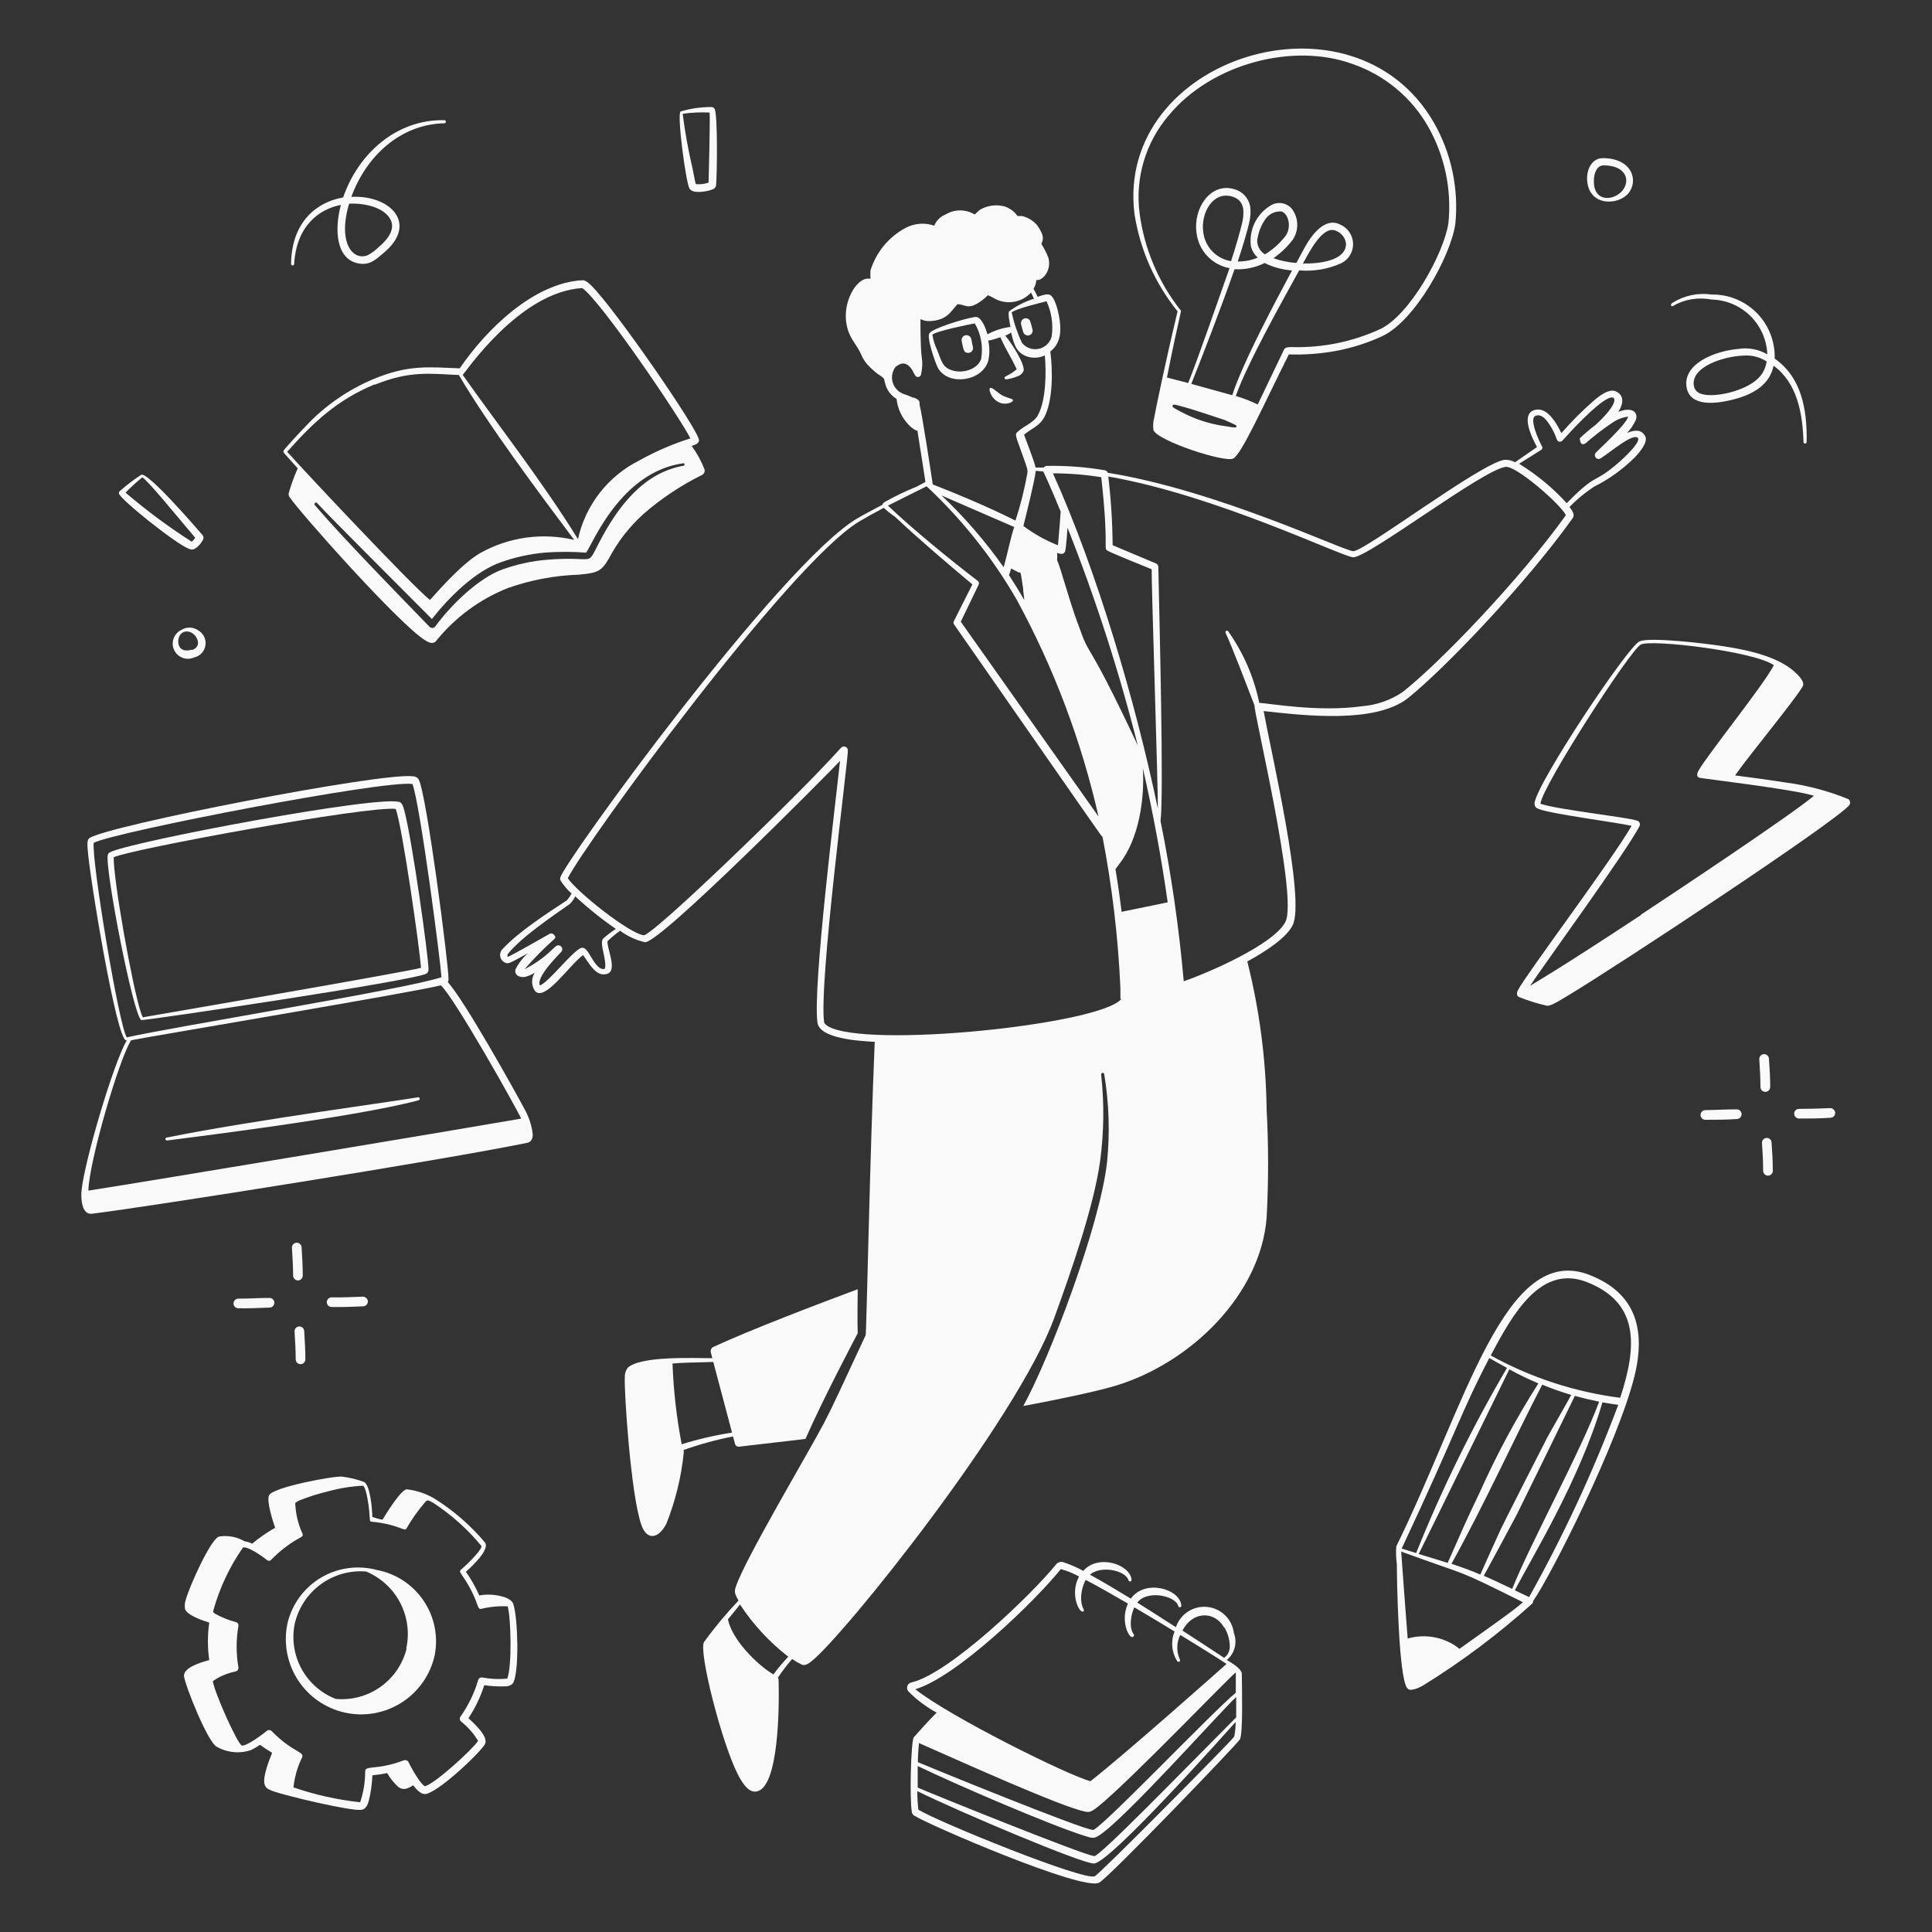 <svg width="306" height="306" viewBox="0 0 306 306" fill="none" xmlns="http://www.w3.org/2000/svg">
<rect x="0" y="0" width="306" height="306" fill="#333333" stroke="none"/>
<path d="M108.277 229.654C110.828 228.75 113.441 228.034 116.096 227.511L116.417 228.69C116.453 228.828 116.537 228.95 116.656 229.031C116.774 229.113 116.917 229.149 117.059 229.133L127.571 227.909C130.462 221.315 135.771 211.324 135.848 211.171C135.771 208.677 135.848 206.581 135.848 204.194C129.835 206.428 118.712 210.666 112.898 213.374C112.766 213.459 112.665 213.583 112.607 213.728C112.55 213.874 112.539 214.033 112.577 214.185C112.577 214.185 112.684 214.568 112.821 215.119C109.976 215.119 101.453 214.705 99.403 216.649C99.085 217.093 98.928 217.633 98.96 218.179C98.837 220.29 99.893 236.692 101.576 241.511C102.448 244.035 104.284 243.76 105.539 241.343C106.991 237.702 107.923 233.875 108.308 229.975C108.308 229.776 108.262 229.791 108.277 229.654ZM106.518 215.96C108.384 215.807 108.966 215.838 112.974 215.715C113.693 218.439 115.178 224.038 115.943 226.899C113.243 227.318 110.579 227.936 107.971 228.751C107.159 224.531 106.673 220.255 106.518 215.96Z" fill="#F9F9F9"/>
<path d="M249.1 82.054C249.482 81.518 248.993 80.83 248.579 80.294C249.75 79.091 251.048 78.018 252.45 77.097C254.818 75.917 256.982 74.367 258.861 72.507C259.641 71.696 261.11 70.028 260.559 69.049C260.009 68.07 259.029 68.008 257.698 68.575C258.275 67.969 258.746 67.271 259.091 66.509C259.519 65.316 258.509 64.352 256.321 65.239C257.117 63.969 257.3 62.638 255.954 61.995C254.868 61.475 253.277 62.715 252.359 63.526C250.556 65.1 248.864 66.798 247.294 68.605C246.33 66.585 244.8 64.26 242.888 64.994C240.975 65.729 242.46 69.018 243.439 70.808L239.966 73.21C239.441 72.927 238.848 72.795 238.252 72.828C234.305 73.501 216.174 87.302 214.338 87.302C212.93 87.302 192.826 77.663 175.445 74.878C175.412 74.774 175.35 74.681 175.266 74.611C175.182 74.54 175.08 74.495 174.971 74.48C171.94 73.963 168.866 73.733 165.791 73.792C165.698 73.798 165.607 73.825 165.525 73.87C165.443 73.914 165.372 73.977 165.317 74.052H164.032C163.726 72.813 162.594 69.951 162.196 68.85C163.236 67.947 164.674 67.488 165.424 66.035C166.801 63.342 166.74 58.66 166.357 55.661C168.086 54.346 168.132 52.234 167.734 50.077C167.581 49.205 167.107 47.231 166.373 46.741C165.959 46.466 165.087 46.741 164.338 47.017C163.588 45.273 163.588 46.068 163.894 45.364C164.036 45.04 164.119 44.693 164.139 44.339C164.95 44.584 166.633 42.962 166.051 40.82C165.747 40.053 165.373 39.316 164.934 38.617C165.149 38.097 165.608 37.47 164.169 35.557C163.55 34.889 162.746 34.42 161.859 34.211H161.155C160.648 33.474 159.902 32.933 159.044 32.681C157.748 32.35 156.374 32.543 155.219 33.216C154.913 33.446 154.668 33.752 154.362 33.966C153.67 33.546 152.876 33.324 152.067 33.324C151.258 33.324 150.464 33.546 149.772 33.966C149.367 34.125 148.998 34.364 148.688 34.669C148.378 34.974 148.133 35.339 147.967 35.741C147.217 35.482 146.422 35.382 145.631 35.448C144.841 35.514 144.073 35.744 143.377 36.123C140.734 37.556 138.757 39.967 137.869 42.84C137.844 43.273 137.844 43.707 137.869 44.14H137.7C135.405 43.804 132.483 49.251 134.824 53.489C135.099 53.994 135.451 54.468 135.788 55.019C136.767 56.549 136.385 57.008 138.573 58.874C139.215 59.425 139.322 59.379 139.72 59.716C140.118 60.052 139.965 59.884 140.194 60.741C140.319 61.246 140.543 61.721 140.853 62.138C141.163 62.556 141.553 62.908 142 63.174C142.162 64.67 142.8 66.075 143.82 67.182C144.143 67.544 144.52 67.853 144.937 68.1C145.05 68.164 145.176 68.2 145.305 68.207C145.764 71.053 146.33 74.756 146.574 76.332L145.213 77.066C143.431 77.783 141.698 78.616 140.026 79.56C139.895 79.651 139.802 79.787 139.766 79.942C138.144 80.799 136.614 81.61 135.742 82.13C123.594 89.337 89.092 136.843 88.74 139.016C88.702 139.14 88.702 139.274 88.74 139.398C89.235 140.187 89.838 140.903 90.531 141.525C90.317 141.914 90.06 142.279 89.766 142.611C86.706 144.615 82.115 147.599 79.652 150.261C79.479 150.415 79.35 150.612 79.276 150.831C79.203 151.05 79.187 151.285 79.232 151.512C79.277 151.739 79.38 151.951 79.532 152.126C79.683 152.301 79.878 152.433 80.096 152.51C80.555 152.663 80.631 152.617 83.615 150.98C82.795 151.699 82.124 152.573 81.641 153.551C81.442 154.392 82.207 154.882 83.171 154.729C83.713 154.587 84.23 154.359 84.701 154.056C84.425 154.482 84.278 154.978 84.278 155.486C84.278 155.994 84.425 156.491 84.701 156.917C86.231 158.844 90.24 152.77 92.351 151.271C93.208 152.357 94.371 154.897 96.222 154.224C97.829 153.627 96.069 150.093 96.222 149.068C96.845 148.47 97.509 147.918 98.211 147.415C99.391 148.291 100.741 148.911 102.174 149.236C104.698 149.236 131.045 122.645 133.049 120.518C132.33 127.281 128.704 156.305 129.469 161.95C129.821 164.505 135.956 164.873 138.542 165.01C137.762 183.37 137.241 211.186 137.104 211.476C133.049 220.213 131.948 222.6 130.586 225.246C128.107 229.989 117.673 247.493 116.495 251.471C116.326 252.098 116.311 252.343 116.969 253.506C114.997 255.578 113.167 257.781 111.492 260.1C110.65 261.63 114.261 275.889 116.816 280.938C117.397 282.071 118.346 283.815 119.616 283.769C123.441 283.631 123.425 269.892 123.318 266.052C123.318 265.933 123.274 265.819 123.196 265.73C123.889 264.695 124.646 263.704 125.46 262.762C125.947 263.097 126.458 263.394 126.99 263.65C127.511 263.879 128.092 263.481 128.52 263.129C133.615 259.121 161.094 224.879 166.985 208.722C169.662 201.348 173.227 191.158 174.237 183.936C174.854 179.371 174.911 174.746 174.405 170.166C174.405 170.102 174.431 170.039 174.477 169.993C174.523 169.947 174.585 169.922 174.65 169.922C174.715 169.922 174.777 169.947 174.823 169.993C174.869 170.039 174.895 170.102 174.895 170.166C175.661 174.772 175.81 179.46 175.338 184.105C174.206 194.126 166.296 215.011 162.073 222.691C165.715 222.018 173.12 220.549 176.7 219.478C188.634 215.852 199.65 205.035 200.614 192.887C200.926 187.164 200.926 181.428 200.614 175.705C200.511 167.804 199.484 159.943 197.554 152.281C200.798 150.521 203.766 148.456 204.73 146.559C206.795 142.504 201.333 119.172 200.14 112.623C206.673 113.342 217.796 114.643 222.983 110.588C228.919 105.815 241.74 92.381 249.1 82.054ZM122.492 265.21C119.738 263.542 115.883 259.58 115.301 256.474C115.928 255.678 116.586 254.944 117.198 254.118C119.272 257.282 121.857 260.079 124.848 262.395C124.008 263.286 123.221 264.226 122.492 265.21ZM244.127 71.237C244.206 71.186 244.263 71.107 244.286 71.016C244.309 70.925 244.296 70.829 244.25 70.747C243.714 69.753 242.108 66.249 243.225 65.851C243.867 65.606 244.433 66.004 244.908 66.54C245.632 67.458 246.196 68.493 246.575 69.6C246.604 69.69 246.656 69.77 246.726 69.833C246.797 69.895 246.883 69.937 246.976 69.955C247.069 69.972 247.164 69.964 247.253 69.931C247.341 69.898 247.419 69.842 247.478 69.768C249.008 68.07 252.588 64.199 254.608 63.158C256.138 62.363 256.505 63.831 252.756 67.259C251.895 67.915 251.068 68.615 250.278 69.355C250.234 69.415 250.211 69.487 250.211 69.561C250.211 69.635 250.234 69.708 250.278 69.768C250.278 70.166 250.599 70.609 251.15 70.196C252.48 69.029 253.885 67.95 255.357 66.968C256.109 66.434 256.982 66.098 257.897 65.989C257.438 67.396 253.169 71.221 252.802 71.65C252.686 71.754 252.615 71.9 252.605 72.056C252.595 72.212 252.647 72.366 252.749 72.484C252.851 72.603 252.996 72.676 253.152 72.689C253.308 72.701 253.462 72.653 253.583 72.552C255.281 71.451 258.249 68.88 259.274 69.263C260.299 69.645 257.255 72.491 256.49 73.165C252.098 76.974 253.231 74.526 248.151 79.698C245.94 77.275 243.401 75.174 240.608 73.455L244.127 71.237ZM177.649 144.417C177.389 142.305 177.067 140.025 176.67 137.654L177.327 136.782C180.387 132.85 181.305 126.592 181.015 121.681C182.652 128.856 183.952 135.91 184.947 142.917L177.649 144.417ZM154.898 92.029C150.874 88.969 144.402 83.691 140.638 80.08L146.758 77.02C152.378 82.269 157.188 88.322 161.033 94.982C166.911 105.781 171.272 117.34 173.992 129.331L152.174 98.471L155.02 92.565C155.058 92.474 155.066 92.374 155.044 92.278C155.022 92.182 154.971 92.095 154.898 92.029ZM165.24 74.679C165.332 74.847 166.388 77.097 167.994 81.029C167.994 81.197 167.704 85.022 167.566 86.368C165.613 85.594 163.772 84.565 162.089 83.308C162.425 81.977 163.94 75.934 164.047 74.572L165.24 74.679ZM159.809 91.111C159.916 90.836 160.023 90.469 160.146 90.04L161.171 90.576C161.752 90.958 161.523 89.796 162.043 93.162C162.043 93.728 162.196 94.355 162.226 95.043C161.522 93.774 160.65 92.412 159.824 91.111H159.809ZM158.952 89.826C156.062 85.726 152.771 81.924 149.13 78.474L160.65 83.477C160.207 84.532 159.564 87.761 158.967 89.826H158.952ZM170.718 98.792C169.188 94.615 168.01 89.949 167.428 88.725C167.463 88.343 167.463 87.959 167.428 87.577C167.65 87.659 167.881 87.711 168.117 87.73C168.264 87.732 168.408 87.68 168.52 87.584C168.633 87.489 168.707 87.356 168.729 87.21C168.851 86.705 169.05 84.15 169.081 83.584C173.531 94.821 177.247 106.335 180.204 118.055C171.559 99.664 172.89 104.988 170.733 98.792H170.718ZM183.371 128C179.882 111.277 173.747 90.423 166.77 74.97C169.333 74.971 171.891 75.176 174.42 75.582C175.721 87.21 174.635 86.812 175.507 87.271C176.379 87.73 181.627 89.841 182.407 90.163C182.331 91.341 183.432 125.031 183.386 128H183.371ZM165.761 47.721C166.558 49.461 166.84 51.394 166.572 53.29C166.447 53.772 166.191 54.211 165.832 54.556C165.473 54.902 165.025 55.141 164.538 55.248C164.051 55.354 163.545 55.323 163.074 55.158C162.604 54.993 162.189 54.702 161.874 54.315C161.144 52.777 160.595 51.16 160.237 49.495C160.65 48.96 165.057 47.889 165.761 47.721ZM144.708 63.021C144.149 62.766 143.577 62.541 142.994 62.347C142.603 62.187 142.254 61.938 141.974 61.622C141.693 61.305 141.489 60.929 141.377 60.521C141.265 60.114 141.247 59.686 141.326 59.27C141.405 58.855 141.578 58.463 141.831 58.125C142.795 57.314 143.667 57.36 144.463 58.568C144.968 59.502 144.953 59.578 145.182 59.67C145.248 59.699 145.319 59.714 145.391 59.713C145.463 59.712 145.534 59.696 145.599 59.665C145.664 59.635 145.722 59.591 145.769 59.536C145.816 59.482 145.851 59.418 145.871 59.349C146.097 58.391 146.134 57.398 145.978 56.426C145.794 55.371 145.764 50.689 145.794 50.536C146.241 50.771 146.743 50.882 147.248 50.857C150.017 50.75 150.568 49.327 151.669 48.164C152.939 48.287 153.199 48.899 154.637 48.164C155.311 47.781 155.929 47.308 156.473 46.757C156.913 46.937 157.338 47.152 157.743 47.399C158.66 47.84 159.695 47.976 160.694 47.786C161.694 47.596 162.606 47.09 163.297 46.344C163.466 46.665 163.619 46.986 163.756 47.323C162.35 47.759 161.027 48.426 159.84 49.297C159.579 49.618 159.962 51.362 160.054 51.775C158.772 51.936 157.532 52.336 156.397 52.953C156.168 52.158 155.663 50.673 154.867 50.26C154.628 50.187 154.372 50.187 154.133 50.26C152.756 50.475 147.814 51.959 147.217 52.77C146.697 53.336 148.181 57.712 148.64 58.431C150.399 61.154 155.556 60.358 156.519 57.176C156.758 56.108 156.758 55 156.519 53.932C156.963 53.932 158.294 53.458 158.447 53.412C159.503 55.784 159.809 55.921 161.033 58.477C160.865 58.614 160.589 58.844 160.36 58.997C159.273 59.716 159.044 59.593 159.105 59.899C159.123 59.96 159.162 60.012 159.216 60.046C159.269 60.08 159.333 60.093 159.396 60.083C160.038 59.991 160.665 59.816 161.262 59.563C161.62 59.429 161.914 59.168 162.089 58.828C162.517 57.864 160.146 54.238 159.212 53.152C159.396 53.152 159.824 52.846 160.146 52.678C160.574 54.391 160.865 55.738 162.517 56.411C162.995 56.591 163.504 56.673 164.014 56.652C164.524 56.631 165.024 56.508 165.485 56.289C165.73 58.981 165.684 63.357 164.399 65.744C163.741 66.983 162.119 67.458 161.079 68.483C160.773 68.773 160.972 69.186 161.079 69.63C162.777 74.358 162.808 74.343 162.716 74.955C162.266 77.495 161.637 80 160.834 82.452C160.452 82.283 156.152 80.004 147.737 76.729C147.477 75.001 146.085 65.775 145.641 64.076C145.672 63.48 145.595 63.342 144.708 62.944V63.021ZM155.418 56.778C154.928 58.446 152.618 59.165 150.965 58.706C149.313 58.247 149.206 57.406 148.426 55.416C148.06 54.657 147.807 53.847 147.676 53.014C148.181 52.464 153.704 51.331 154.393 51.224C155.358 52.876 155.721 54.812 155.418 56.702V56.778ZM95.549 148.639C94.968 149.205 95.748 151.057 95.87 152.663C95.87 152.801 95.87 153.398 95.778 153.444C94.937 153.719 94.157 152.449 93.682 151.684C93.208 150.919 92.734 149.879 91.984 150.154C90.454 150.873 86.904 155.586 85.512 156.075C84.808 154.729 88.832 150.888 88.97 150.674C89.029 150.576 89.06 150.463 89.059 150.349C89.059 150.234 89.027 150.121 88.967 150.024C88.907 149.926 88.821 149.846 88.719 149.794C88.617 149.741 88.503 149.718 88.388 149.726C88.113 149.726 87.93 149.97 87.501 150.353C86.198 151.625 84.707 152.688 83.079 153.505C84.555 151.812 86.134 150.213 87.807 148.716C87.89 148.631 87.948 148.525 87.975 148.41C87.975 148.41 87.654 147.599 87.027 147.92C86.139 148.41 81.825 150.904 80.463 151.546C80.279 151.424 80.387 151.24 80.463 151.057C82.62 148.41 87.363 145.197 90.27 143.162C90.612 142.811 90.895 142.408 91.112 141.969C93.125 143.842 95.273 145.565 97.538 147.125C96.84 147.582 96.175 148.088 95.549 148.639ZM131.152 162.547C130.815 162.333 130.571 162.134 130.525 161.859C129.683 155.616 134.365 120.243 134.288 118.85C134.289 118.769 134.272 118.688 134.24 118.612C134.209 118.537 134.162 118.469 134.104 118.412C134.045 118.355 133.976 118.31 133.9 118.28C133.824 118.251 133.743 118.236 133.661 118.238C132.881 118.238 134.258 118.238 114.766 136.904C113.481 138.113 103.658 147.507 102.021 148.134C99.772 147.966 91.311 141.219 89.934 139.092C92.596 133.707 124.879 89.398 136.048 82.62C136.905 82.1 138.374 81.289 139.98 80.432C140.536 80.956 141.134 81.432 141.77 81.855C145.32 85.221 150.262 89.413 154.01 92.565L151.088 98.364C151.044 98.44 151.02 98.527 151.02 98.616C151.02 98.705 151.044 98.792 151.088 98.868C174.818 132.911 174.466 132.528 174.619 132.528C176.141 140.395 177.087 148.362 177.45 156.366C177.45 158.523 177.45 158.34 177.542 158.187C177.633 158.034 177.542 158.294 177.542 158.294C173.839 162.333 137.196 166.097 131.152 162.547ZM215.73 111.858C208.799 112.822 200.966 111.384 199.451 111.323C198.609 107.244 196.932 103.384 194.525 99.985C194.488 99.936 194.434 99.902 194.373 99.891C194.312 99.879 194.25 99.891 194.198 99.924C194.145 99.957 194.108 100.008 194.092 100.068C194.076 100.128 194.083 100.191 194.112 100.245C194.999 102.051 197.967 109.839 198.701 111.736C198.472 112.47 205.617 142.014 203.598 145.992C201.792 149.588 191.281 154.117 187.487 155.417C186.736 146.9 185.51 138.431 183.815 130.05C184.335 125.643 183.662 99.45 183.463 89.765C183.457 89.652 183.419 89.544 183.354 89.452C183.289 89.36 183.2 89.288 183.095 89.245L176.226 86.353C176.195 82.717 175.965 79.086 175.537 75.475C192.689 78.443 212.67 88.25 214.338 88.266C216.755 88.266 234.718 74.496 238.436 73.945C240.088 73.685 247.187 79.881 248.013 81.595C240.761 91.723 228.016 105.034 222.11 109.64C220.208 110.912 218.012 111.676 215.73 111.858Z" fill="#F9F9F9"/>
<path d="M153.843 53.718C153.824 53.618 153.785 53.522 153.729 53.437C153.673 53.351 153.6 53.277 153.516 53.22C153.431 53.162 153.336 53.122 153.236 53.101C153.136 53.08 153.033 53.079 152.932 53.099C152.832 53.118 152.736 53.156 152.651 53.212C152.565 53.268 152.492 53.341 152.434 53.425C152.377 53.51 152.336 53.605 152.315 53.705C152.295 53.805 152.294 53.908 152.313 54.009C152.619 55.539 152.68 55.891 153.353 55.891C153.48 55.891 153.606 55.86 153.718 55.8C153.83 55.739 153.925 55.652 153.995 55.546C154.065 55.44 154.107 55.317 154.118 55.191C154.129 55.064 154.108 54.936 154.057 54.82C154.011 54.575 153.873 53.856 153.843 53.718ZM158.525 63.847C159.519 64.138 160.468 63.663 160.437 63.418C160.406 63.174 160.437 63.296 159.091 62.791C158.188 62.455 157.193 61.261 156.842 61.445C156.49 61.628 157.025 62.608 157.148 62.791C157.475 63.288 157.96 63.66 158.525 63.847ZM186.508 49.312C184.504 57.712 183.035 64.841 182.79 66.264C182.628 66.883 182.597 67.529 182.699 68.161C183.509 69.89 193.99 73.302 195.321 72.629C196.652 71.956 200.11 64.168 204.134 56.136C206.599 56.214 209.065 56.035 211.493 55.6C214.049 55.131 216.537 54.345 218.898 53.259C224.07 50.872 229.731 40.652 230.496 35.511C231.069 29.93 229.887 24.308 227.114 19.431C214.278 -2.831 176.624 9.149 179.684 33.874C180.558 39.532 182.912 44.857 186.508 49.312ZM195.841 67.534C195.841 67.779 195.566 67.748 194.311 67.534C191.745 67.212 189.261 66.418 186.983 65.193C185.912 64.612 185.621 64.489 185.728 64.229C185.835 63.969 186.065 64.061 187.717 64.52C187.87 64.52 192.613 66.05 193.975 66.524C195.734 67.32 195.841 67.32 195.841 67.534ZM195.566 42.641C197.2 42.726 198.828 42.389 200.294 41.662C201.656 42.322 203.13 42.721 204.639 42.84C202.068 47.629 196.851 57.39 195.168 62.592L188.681 60.802C190.211 57.038 193.592 48.225 195.535 42.641H195.566ZM195.03 41.371C193.888 41.199 192.834 40.656 192.03 39.827C191.226 38.998 190.716 37.928 190.578 36.781C190.15 33.721 192.108 30.294 195.061 31.105C196.912 31.61 197.142 33.078 196.82 34.93C196.545 36.276 195.551 39.657 195 41.31L195.03 41.371ZM199.192 37.699C199.355 36.698 199.731 35.743 200.294 34.899C200.561 34.439 200.953 34.063 201.423 33.814C201.894 33.566 202.425 33.454 202.956 33.492C204.088 33.828 204.578 35.97 203.644 37.317C202.747 38.507 201.631 39.514 200.355 40.285C199.916 40.027 199.566 39.641 199.353 39.179C199.139 38.717 199.073 38.2 199.161 37.699H199.192ZM185.131 18.253C191.986 10.006 204.884 6.732 214.201 10.129C219.263 11.866 223.521 15.384 226.181 20.028C228.819 24.669 229.947 30.016 229.409 35.328C228.706 40.086 223.289 49.97 218.531 52.158C214.181 54.142 209.434 55.105 204.654 54.973C204.134 54.973 203.583 54.973 203.384 55.34C202.481 57.176 200.829 60.726 199.207 64.061C198.087 63.52 196.926 63.07 195.734 62.715C197.509 57.635 203.109 47.659 205.771 42.825C208.078 43.022 210.396 42.622 212.503 41.662C213.072 41.362 213.544 40.906 213.863 40.348C214.183 39.79 214.336 39.152 214.305 38.509C214.275 37.867 214.062 37.246 213.691 36.721C213.32 36.195 212.807 35.786 212.212 35.542C209.841 34.379 207.714 37.164 206.475 39.505C206.138 40.117 205.756 40.836 205.327 41.647C204.09 41.565 202.869 41.313 201.701 40.897C202.865 40.079 203.897 39.088 204.761 37.959C205.246 37.228 205.491 36.364 205.464 35.487C205.436 34.61 205.137 33.763 204.608 33.063C204.193 32.58 203.615 32.266 202.984 32.179C202.353 32.091 201.712 32.237 201.181 32.589C200.109 33.247 199.251 34.201 198.708 35.335C198.165 36.47 197.961 37.737 198.121 38.984C198.287 39.688 198.667 40.324 199.207 40.805C198.204 41.221 197.126 41.429 196.04 41.417C196.652 39.612 197.647 36.353 197.907 35.022C198.07 34.263 198.106 33.482 198.014 32.711C197.895 32.05 197.588 31.436 197.13 30.945C196.671 30.454 196.08 30.105 195.428 29.942C191.71 28.886 188.972 33.002 189.507 36.842C189.658 38.218 190.249 39.509 191.191 40.523C192.134 41.538 193.378 42.221 194.74 42.473C192.781 47.981 189.721 56.87 188.191 60.664L184.825 59.792C186.983 48.96 187.243 49.22 186.937 49.082C183.46 44.65 181.236 39.366 180.495 33.782C180.135 31.013 180.361 28.2 181.16 25.524C181.959 22.848 183.312 20.371 185.131 18.253ZM206.368 41.738C207.439 39.795 209.581 35.542 211.661 36.582C212.078 36.75 212.44 37.028 212.71 37.387C212.979 37.745 213.146 38.171 213.191 38.617C213.161 41.31 208.969 41.784 206.306 41.738H206.368ZM264.936 48.486C266.78 47.401 268.957 47.031 271.056 47.445C273.361 47.486 275.563 48.408 277.21 50.021C278.858 51.634 279.825 53.816 279.915 56.12C278.529 55.316 276.908 55.013 275.325 55.264C271.484 55.6 266.466 57.681 267.139 61.383C267.69 64.444 271.729 64.03 274.789 63.204C277.849 62.378 280.282 60.879 280.909 57.926C284.627 60.634 285.499 65.377 285.652 70.013C285.652 70.078 285.678 70.14 285.724 70.186C285.77 70.232 285.832 70.257 285.897 70.257C285.962 70.257 286.024 70.232 286.07 70.186C286.116 70.14 286.142 70.078 286.142 70.013C286.249 64.826 285.316 59.746 281.078 56.794C281.121 55.465 280.895 54.142 280.412 52.903C279.929 51.665 279.2 50.538 278.269 49.589C277.338 48.641 276.224 47.891 274.995 47.386C273.765 46.881 272.446 46.63 271.117 46.65C268.993 46.339 266.828 46.783 264.997 47.904C264.431 48.18 264.691 48.593 264.936 48.486ZM278.89 59.456C277.161 61.72 272.265 62.898 270 62.516C269.159 62.378 268.47 62.026 268.287 61.154C267.736 58.094 273.014 56.426 276.166 56.319C277.45 56.221 278.73 56.549 279.808 57.252C279.692 58.052 279.376 58.81 278.89 59.456ZM257.929 30.6C259.566 28.58 258.464 25.061 253.889 25.046C252.115 25.046 251.258 26.851 251.38 28.58C251.656 32.696 256.292 32.574 257.929 30.6ZM252.451 28.504C252.451 27.494 252.926 26.178 253.981 26.194C256.445 26.194 257.577 27.341 257.577 28.611C257.516 31.503 252.252 33.002 252.451 28.504ZM251.824 201.96C238.375 196.59 232.133 222.584 221.147 244.922C221.078 245.861 221.109 246.805 221.239 247.737C221.239 250.078 221.499 265.577 222.861 267.337C223.228 268.041 224.774 267.337 225.493 266.893C231.6 263.112 237.356 258.79 242.69 253.98C242.735 253.928 242.77 253.867 242.791 253.801C242.812 253.736 242.819 253.666 242.812 253.597C245.658 249.543 256.322 228.429 258.908 217.841C260.713 210.344 258.923 204.76 251.824 201.96ZM256.628 221.391C249.428 220.468 242.467 218.195 236.111 214.689C239.691 207.912 244.113 200.185 251.411 203.092C259.535 206.32 259.367 213.006 256.628 221.345V221.391ZM231.169 261.171C230.699 260.777 230.186 260.438 229.639 260.161C227.571 259.11 225.183 258.88 222.953 259.518C222.8 257.698 221.928 245.856 221.928 245.748C233.387 249.941 229.853 248.12 241.206 253.766C240.012 254.898 235.529 258.034 231.169 261.14V261.171ZM239.064 216.893C240.556 217.708 242.088 218.448 243.654 219.111C240.147 224.62 237.048 230.378 234.382 236.339C231.812 241.709 231.903 241.679 229.287 247.539C227.757 247.049 226.227 246.59 224.697 246.131C226.349 242.841 238.1 218.79 239.064 216.862V216.893ZM229.884 247.692C234.856 238.772 239.921 227.679 244.266 219.31C245.796 219.953 247.326 220.473 248.856 220.932C248.045 222.462 245.673 226.532 245.046 227.71C244.419 228.888 238.13 241.281 237.687 242.229C236.983 243.759 235.055 248.028 234.458 249.39C232.898 248.701 231.398 248.181 229.823 247.661L229.884 247.692ZM235.009 249.589C235.943 247.89 239.783 240.761 240.257 239.843C240.976 238.42 248.993 222.033 249.437 221.085C250.845 221.483 252.329 221.819 253.277 222.003C250.478 229.653 242.414 244.387 239.507 251.654C236.861 250.415 236.264 250.109 234.948 249.558L235.009 249.589ZM235.943 215.133L238.681 216.663C233.162 226.062 228.355 235.861 224.299 245.978L222.004 245.274C230.894 226.333 231.307 223.854 235.881 215.103L235.943 215.133ZM242.246 252.985L239.936 251.884C242.43 246.988 250.233 234.426 253.798 222.11C254.654 222.263 255.496 222.401 256.307 222.508C252.375 232.999 247.654 243.177 242.185 252.955L242.246 252.985ZM194.311 262.915C194.921 262.41 195.357 261.727 195.557 260.961C195.758 260.195 195.713 259.385 195.428 258.646C195.298 257.58 194.809 256.59 194.042 255.839C193.274 255.088 192.274 254.62 191.206 254.514C190.137 254.407 189.064 254.667 188.163 255.251C187.262 255.835 186.586 256.709 186.248 257.728C184.29 256.458 182.163 255.112 180.128 253.827C181.658 251.792 186.156 252.695 186.615 254.362C186.626 254.427 186.661 254.486 186.714 254.524C186.767 254.563 186.833 254.579 186.898 254.569C186.963 254.559 187.022 254.523 187.06 254.47C187.099 254.417 187.115 254.351 187.105 254.286C186.875 251.624 181.337 250.063 179.103 253.2C177.129 251.991 174.681 250.522 172.631 249.405C174.391 247.875 178.323 248.732 178.751 250.323C178.771 250.378 178.81 250.423 178.861 250.452C178.911 250.48 178.97 250.49 179.027 250.479C179.084 250.468 179.135 250.437 179.172 250.391C179.208 250.346 179.227 250.289 179.225 250.231C179.027 247.753 173.901 246.085 171.575 248.808C170.601 248.262 169.576 247.812 168.515 247.462C168.322 247.382 168.109 247.359 167.902 247.397C167.696 247.435 167.505 247.532 167.353 247.676C163.482 252.496 150.431 265.011 144.403 266.465C144.251 266.488 144.108 266.55 143.988 266.645C143.869 266.741 143.776 266.867 143.72 267.009C143.665 267.152 143.647 267.307 143.67 267.458C143.693 267.61 143.756 267.753 143.852 267.872C145.176 269.216 146.692 270.355 148.35 271.254C146.82 272.784 145.627 274.161 144.739 275.155C144.28 275.645 144.035 285.008 144.433 287.074C144.493 287.276 144.623 287.45 144.8 287.563C146.728 288.879 171.56 299.62 174.1 298.182C175.798 297.218 196.071 276.119 196.392 275.476C196.882 274.467 196.713 267.735 196.683 265.042C196.56 264.231 195.046 263.359 194.311 262.915ZM145.351 283.126V279.714C151.701 282.775 166.236 289.017 171.744 290.761C173.151 291.22 173.274 291.159 174.008 290.761C178.216 288.068 193.072 271.33 195.795 268.775V272.003C187.533 280.281 173.503 294.785 173.243 293.959C171.728 293.867 146.667 283.738 145.351 283.126ZM193.929 257.759C194.479 258.686 194.774 259.741 194.786 260.819C194.78 261.162 194.696 261.499 194.54 261.804C194.383 262.109 194.158 262.374 193.883 262.578C192.598 261.722 190.165 260.13 187.289 258.264C188.864 255.158 192.368 255.112 193.868 257.759H193.929ZM144.969 267.551C151.487 265.623 163.864 253.689 168.026 248.518C169.027 248.797 169.993 249.192 170.902 249.696C169.372 252.542 171.009 255.663 171.591 255.219C171.912 254.974 171.331 254.883 171.239 253.383C171.2 252.288 171.448 251.201 171.958 250.231C174.069 251.333 176.548 252.771 178.644 253.98C177.359 256.841 178.904 259.671 179.44 259.258C179.975 258.845 179.195 258.937 179.103 257.438C179.066 256.454 179.254 255.476 179.654 254.577C181.811 255.846 184.014 257.162 186.034 258.402C185.723 259.164 185.599 259.99 185.674 260.81C185.748 261.63 186.019 262.42 186.462 263.114C186.482 263.14 186.507 263.162 186.536 263.178C186.565 263.195 186.596 263.206 186.629 263.21C186.661 263.214 186.695 263.212 186.727 263.203C186.758 263.195 186.788 263.18 186.814 263.16C186.84 263.14 186.862 263.115 186.879 263.086C186.895 263.058 186.906 263.026 186.91 262.993C186.914 262.961 186.912 262.928 186.904 262.896C186.895 262.864 186.88 262.834 186.86 262.808C186.585 262.2 186.449 261.539 186.463 260.872C186.476 260.205 186.638 259.549 186.937 258.952C190.502 261.125 193.378 262.946 194.265 263.542C194.097 263.695 178.139 277.894 172.708 282.117C169.143 281.183 150.431 271.896 144.969 267.551ZM145.55 276.073C152.481 279.133 168.225 286.232 171.851 286.921C172.478 287.043 172.723 287.089 173.916 286.14C179.011 282.055 195.581 264.72 195.734 264.904C195.742 264.95 195.742 264.996 195.734 265.042V268.102C192.322 270.84 173.35 290.761 173.044 289.812C171.514 289.812 146.652 279.669 145.382 279.102C145.351 278.46 145.489 276.746 145.55 276.073ZM173.411 297.156C171.881 298.029 148.58 288.558 145.458 286.63C145.341 285.655 145.285 284.674 145.29 283.692C151.991 286.997 171.484 295.229 173.274 295.152C175.89 295.014 194.388 274.191 195.704 272.738C195.719 273.519 195.642 274.3 195.474 275.063C195.214 275.568 174.421 296.59 173.411 297.156ZM46.651 210.91C46.758 212.547 46.835 213.97 46.835 215.301C46.835 215.504 46.915 215.699 47.059 215.842C47.202 215.986 47.397 216.066 47.6 216.066C47.803 216.066 47.997 215.986 48.141 215.842C48.284 215.699 48.365 215.504 48.365 215.301C48.365 213.879 48.288 212.471 48.181 210.803C48.167 210.6 48.073 210.411 47.919 210.278C47.766 210.145 47.565 210.078 47.362 210.092C47.16 210.106 46.971 210.2 46.837 210.354C46.704 210.507 46.637 210.707 46.651 210.91ZM279.777 180.234C279.677 180.24 279.579 180.265 279.49 180.31C279.4 180.354 279.32 180.415 279.254 180.491C279.189 180.566 279.139 180.654 279.108 180.75C279.077 180.845 279.065 180.945 279.073 181.045C279.165 182.452 279.257 183.967 279.257 185.436C279.257 185.639 279.337 185.833 279.481 185.977C279.624 186.12 279.819 186.201 280.022 186.201C280.225 186.201 280.419 186.12 280.563 185.977C280.706 185.833 280.787 185.639 280.787 185.436C280.787 183.906 280.695 182.376 280.588 180.938C280.582 180.838 280.556 180.74 280.512 180.65C280.468 180.56 280.406 180.48 280.331 180.415C280.255 180.349 280.167 180.299 280.072 180.268C279.977 180.237 279.877 180.226 279.777 180.234ZM42.688 207.101C42.891 207.101 43.086 207.02 43.229 206.877C43.373 206.733 43.453 206.539 43.453 206.336C43.453 206.133 43.373 205.938 43.229 205.795C43.086 205.651 42.891 205.571 42.688 205.571C40.837 205.571 39.292 205.708 37.762 205.678C37.557 205.678 37.361 205.758 37.215 205.901C37.069 206.044 36.985 206.238 36.981 206.443C36.981 206.646 37.062 206.84 37.206 206.984C37.349 207.127 37.544 207.208 37.746 207.208C39.322 207.238 41.051 207.177 42.688 207.101ZM275.034 175.705C273.198 175.705 271.653 175.812 270.107 175.827C269.905 175.827 269.71 175.908 269.566 176.052C269.423 176.195 269.342 176.39 269.342 176.592C269.342 176.795 269.423 176.99 269.566 177.133C269.71 177.277 269.905 177.357 270.107 177.357C271.76 177.357 273.473 177.357 275.126 177.235C275.329 177.223 275.518 177.131 275.653 176.979C275.788 176.826 275.857 176.627 275.845 176.424C275.833 176.221 275.74 176.032 275.588 175.897C275.436 175.762 275.237 175.693 275.034 175.705ZM46.238 197.645C46.33 199.053 46.422 200.568 46.422 202.036C46.425 202.238 46.507 202.43 46.65 202.573C46.792 202.716 46.985 202.797 47.187 202.801C47.389 202.801 47.584 202.721 47.727 202.577C47.871 202.434 47.952 202.239 47.952 202.036C47.952 200.506 47.86 198.976 47.768 197.538C47.754 197.335 47.66 197.146 47.506 197.013C47.352 196.88 47.152 196.813 46.949 196.827C46.746 196.841 46.557 196.935 46.424 197.089C46.291 197.242 46.224 197.442 46.238 197.645ZM280.374 172.171C280.374 170.641 280.282 169.111 280.175 167.673C280.161 167.47 280.066 167.281 279.913 167.147C279.759 167.014 279.559 166.947 279.356 166.961C279.153 166.975 278.964 167.07 278.831 167.223C278.698 167.377 278.631 167.577 278.645 167.78C278.737 169.187 278.828 170.702 278.828 172.171C278.828 172.374 278.909 172.568 279.052 172.712C279.196 172.855 279.391 172.936 279.593 172.936C279.798 172.936 279.994 172.856 280.14 172.713C280.286 172.57 280.37 172.375 280.374 172.171ZM57.529 206.902C57.63 206.898 57.728 206.874 57.82 206.832C57.911 206.79 57.993 206.73 58.061 206.656C58.13 206.582 58.183 206.496 58.217 206.401C58.252 206.307 58.268 206.207 58.264 206.106C58.248 205.906 58.158 205.719 58.01 205.583C57.862 205.447 57.669 205.371 57.468 205.372C55.617 205.448 54.072 205.509 52.526 205.479C52.323 205.479 52.129 205.559 51.985 205.703C51.842 205.846 51.761 206.041 51.761 206.244C51.761 206.447 51.842 206.641 51.985 206.785C52.129 206.928 52.323 207.009 52.526 207.009C54.163 207.039 55.877 206.978 57.529 206.902ZM289.875 175.506C288.345 175.583 286.647 175.629 284.948 175.629C284.847 175.624 284.747 175.641 284.652 175.677C284.558 175.712 284.471 175.767 284.398 175.837C284.326 175.907 284.268 175.991 284.228 176.084C284.188 176.177 284.168 176.277 284.168 176.378C284.168 176.583 284.248 176.779 284.391 176.925C284.534 177.071 284.729 177.155 284.933 177.159C286.677 177.159 288.085 177.159 289.936 177.036C290.037 177.032 290.135 177.009 290.227 176.966C290.318 176.924 290.4 176.865 290.468 176.791C290.537 176.717 290.59 176.63 290.624 176.536C290.659 176.441 290.675 176.341 290.671 176.241C290.652 176.042 290.56 175.857 290.413 175.721C290.267 175.586 290.075 175.509 289.875 175.506ZM22.37 161.568C22.569 161.721 65.715 155.325 67.566 154.193C67.669 154.118 67.751 154.019 67.804 153.904C67.858 153.789 67.881 153.662 67.872 153.535C67.872 151.562 65.286 133.033 64.047 128.413C63.894 127.847 63.741 127.281 63.389 127.082C61.048 125.674 19.799 133.446 17.336 135.038C17.269 135.077 17.212 135.13 17.167 135.193C17.122 135.257 17.091 135.329 17.076 135.405C16.556 137.256 21.039 160.65 22.37 161.568ZM18.009 135.772C20.947 134.441 58.386 127.587 62.67 128.122C63.711 130.8 66.495 150.414 66.679 153.291C64.552 153.918 22.951 161.063 22.798 161.094C22.645 161.124 22.63 161.308 22.309 160.344C20.962 156.305 17.933 139.23 18.009 135.772Z" fill="#F9F9F9"/>
<path d="M70.931 155.555C71.015 155.401 71.052 155.226 71.038 155.05C71.038 152.618 67.55 125.613 66.311 123.456C66.214 123.297 66.076 123.166 65.912 123.078C65.748 122.989 65.564 122.945 65.377 122.951C60.252 122.324 17.014 130.769 14.168 132.743C13.771 133.018 13.832 133.707 13.878 134.441C14.122 138.465 18.468 164.934 19.998 164.781C20.166 164.781 20.105 164.659 19.707 165.47C17.32 170.381 12.791 186.109 12.883 189.277C12.883 190.608 13.189 192.337 14.505 192.245C23.945 191.082 70.228 183.738 83.538 180.999C84.059 180.892 84.395 180.418 84.38 179.638C84.223 178.338 83.829 177.077 83.217 175.92C81.351 172.416 73.609 158.539 70.931 155.555ZM20.089 164.307C18.896 162.777 14.505 136.415 14.841 133.493C18.207 131.749 60.864 123.502 65.332 124.175C66.555 127.541 69.723 151.853 69.921 154.775C64.505 156.642 27.005 162.7 20.089 164.307ZM20.763 164.766C22.048 164.445 65.821 157.116 69.83 156.06C72.018 158.095 81.901 175.675 82.544 177.174C73.762 178.704 21.665 187.41 14 188.573C14.107 183.937 18.865 167.734 20.763 164.766Z" fill="#F9F9F9"/>
<path d="M26.515 180.632C27.846 180.433 56.09 177.036 66.295 174.267C66.358 174.251 66.412 174.21 66.445 174.154C66.478 174.098 66.487 174.032 66.471 173.969C66.455 173.906 66.414 173.852 66.358 173.819C66.302 173.786 66.235 173.777 66.172 173.793C64.168 174.206 39.719 177.465 26.484 180.158C26.448 180.151 26.41 180.153 26.375 180.163C26.339 180.173 26.306 180.191 26.278 180.216C26.25 180.241 26.229 180.271 26.215 180.306C26.2 180.34 26.194 180.377 26.197 180.414C26.199 180.451 26.21 180.487 26.228 180.52C26.247 180.552 26.272 180.58 26.303 180.601C26.334 180.622 26.369 180.635 26.405 180.641C26.442 180.646 26.48 180.643 26.515 180.632ZM47.155 74.174C46.583 75.465 46.102 76.795 45.716 78.153C45.694 78.37 45.754 78.589 45.885 78.764C47.43 81.09 63.266 98.945 67.397 101.454C67.963 101.806 68.636 102.051 69.049 101.546C72.05 97.812 75.966 94.918 80.417 93.147C84.039 91.865 87.837 91.148 91.678 91.02C94.738 90.744 95.273 90.438 96.451 88.434C97.841 85.796 99.685 83.424 101.898 81.427C104.72 78.959 107.853 76.871 111.216 75.215C111.367 75.129 111.485 74.995 111.552 74.834C111.619 74.674 111.629 74.495 111.583 74.328C111.066 73.011 110.382 71.767 109.548 70.625C110.099 70.441 110.711 70.273 110.711 69.722C110.711 68.192 97.369 48.884 93.667 45.242C93.284 44.86 92.733 44.355 92.228 44.385C84.578 44.814 77.127 52.035 72.813 58.339C67.871 58.155 64.673 57.712 59.043 60.083C55.068 61.77 51.484 64.26 48.516 67.397C48.057 67.871 44.936 71.176 44.89 71.436C44.844 71.696 44.936 71.696 47.155 74.174ZM108.355 73.746C101.975 74.832 97.905 80.141 94.906 85.91C93.575 88.48 93.697 88.602 92.29 88.572C89.828 88.432 87.359 88.525 84.915 88.847C83.122 89.115 81.36 89.556 79.652 90.163C75.766 91.54 71.313 95.946 68.942 99.221C68.891 99.288 68.827 99.344 68.754 99.385C68.68 99.426 68.599 99.45 68.515 99.458C68.431 99.465 68.347 99.454 68.268 99.427C68.188 99.399 68.116 99.355 68.054 99.297C63.082 94.172 54.284 85.175 49.863 80.004C49.648 79.774 50.016 79.438 50.23 79.683C53.091 82.743 60.481 90.071 68.406 98.043C71.084 94.631 75.215 90.5 79.3 89.061C81.528 88.267 83.846 87.753 86.2 87.531C88.405 87.364 90.62 87.364 92.825 87.531C93.728 86.491 98.195 74.679 108.324 73.364C108.354 73.385 108.378 73.413 108.395 73.446C108.413 73.478 108.422 73.514 108.424 73.551C108.425 73.588 108.418 73.624 108.404 73.658C108.389 73.692 108.367 73.722 108.339 73.746H108.355ZM92.213 45.625C95.273 47.767 107.727 66.203 109.349 69.431C106.535 70.323 103.818 71.497 101.24 72.935C98.799 74.159 96.661 75.912 94.983 78.067C93.305 80.221 92.129 82.723 91.54 85.389C86.047 76.454 78.382 66.616 73.287 59.379C73.593 59.181 82.192 46.221 92.213 45.625ZM59.379 60.925C64.964 58.676 68.054 59.196 72.675 59.395C77.265 67.228 85.512 78.275 90.943 85.512C85.93 84.326 80.655 85.051 76.148 87.547C73.44 89.077 70.135 92.749 68.1 95.028C65.163 92.672 48.21 74.618 45.487 71.558C49.679 66.815 53.55 63.25 59.379 60.864V60.925ZM31.38 99.833C31.002 99.567 30.555 99.417 30.093 99.401C29.632 99.385 29.175 99.503 28.779 99.741C28.491 99.869 28.231 100.053 28.014 100.283C27.797 100.512 27.627 100.781 27.514 101.076C27.401 101.371 27.347 101.685 27.355 102.001C27.364 102.316 27.434 102.627 27.563 102.916C27.692 103.204 27.876 103.464 28.105 103.681C28.334 103.898 28.604 104.068 28.898 104.181C29.193 104.294 29.507 104.348 29.823 104.339C30.139 104.331 30.449 104.26 30.738 104.132C31.198 104.031 31.617 103.793 31.939 103.448C32.262 103.104 32.471 102.67 32.541 102.204C32.611 101.737 32.537 101.261 32.33 100.837C32.123 100.414 31.791 100.064 31.38 99.833ZM30.37 102.893C29.299 103.229 28.657 102.893 28.397 102.372C27.907 101.286 28.519 99.618 30.11 100.108C31.227 100.521 32.13 102.403 30.37 102.969V102.893ZM109.181 29.82C109.625 30.722 111.69 30.386 112.593 30.095C113.067 29.942 113.373 29.774 113.419 29.315C113.557 28.167 113.71 18.222 113.189 17.258C113.136 17.157 113.053 17.074 112.953 17.02C112.852 16.965 112.737 16.942 112.623 16.952C110.991 16.948 109.367 17.185 107.804 17.656C107.177 18.039 108.63 28.81 109.181 29.82ZM108.125 18.023C109.538 17.821 110.968 17.755 112.394 17.825C112.486 18.957 112.241 28.764 112.226 28.917C111.579 29.149 110.889 29.232 110.206 29.162C110.099 28.81 109.915 27.861 109.686 26.668C109.012 23.816 108.491 20.931 108.125 18.023ZM29.896 86.919C30.043 86.995 30.206 87.034 30.37 87.034C30.535 87.034 30.698 86.995 30.845 86.919C31.436 86.555 31.905 86.022 32.191 85.389C32.23 85.288 32.242 85.178 32.226 85.071C32.21 84.964 32.166 84.863 32.099 84.777C31.365 83.905 23.348 74.618 22.369 75.2C21.166 75.978 20.026 76.847 18.957 77.801C18.914 77.839 18.879 77.886 18.855 77.939C18.832 77.992 18.819 78.049 18.819 78.107C18.788 78.902 27.693 86.032 29.896 86.919ZM22.552 75.597C23.669 76.408 27.433 81.059 30.921 85.175C30.771 85.412 30.585 85.623 30.37 85.802C26.703 83.455 23.201 80.858 19.89 78.03C20.72 77.159 21.61 76.346 22.552 75.597ZM46.589 41.846C46.925 35.909 50.383 33.155 53.994 32.451C52.969 36.215 53.137 41.111 56.855 41.739C58.63 42.029 59.502 41.111 60.787 40.04C66.28 35.45 61.843 30.86 55.646 31.181C57.956 24.847 63.296 19.691 70.38 19.523C70.445 19.523 70.507 19.497 70.553 19.451C70.599 19.405 70.625 19.343 70.625 19.278C70.625 19.213 70.599 19.151 70.553 19.105C70.507 19.059 70.445 19.033 70.38 19.033C62.73 18.88 56.717 24.388 54.346 31.273C50.261 31.977 46.206 35.037 46.099 41.754C46.093 41.786 46.093 41.819 46.1 41.851C46.107 41.883 46.12 41.913 46.138 41.94C46.157 41.967 46.18 41.99 46.208 42.008C46.235 42.026 46.266 42.038 46.298 42.044C46.33 42.05 46.363 42.05 46.395 42.043C46.427 42.037 46.457 42.024 46.484 42.005C46.511 41.987 46.535 41.963 46.552 41.936C46.57 41.908 46.583 41.878 46.589 41.846ZM55.294 32.268C57.574 32.115 60.971 32.819 61.904 34.884C62.439 36.062 61.904 37.516 60.007 39.107C59.492 39.623 58.904 40.061 58.262 40.407C55.967 41.387 53.428 38.556 55.294 32.268ZM59.67 248.656C58.192 248.26 56.649 248.163 55.133 248.373C53.617 248.582 52.159 249.092 50.843 249.873C49.527 250.654 48.381 251.691 47.471 252.922C46.562 254.153 45.908 255.553 45.548 257.04C44.868 260.13 45.444 263.364 47.148 266.029C48.853 268.695 51.546 270.574 54.636 271.254C57.726 271.934 60.96 271.358 63.625 269.653C66.291 267.949 68.17 265.256 68.85 262.166C69.14 260.675 69.133 259.142 68.828 257.655C68.523 256.167 67.927 254.755 67.073 253.499C66.22 252.243 65.126 251.169 63.856 250.337C62.585 249.506 61.163 248.935 59.67 248.656ZM64.398 261.125C63.784 263.574 62.314 265.722 60.255 267.181C58.195 268.64 55.681 269.314 53.167 269.081C50.86 268.18 48.945 266.493 47.758 264.319C46.572 262.145 46.19 259.621 46.68 257.193C47.253 254.685 48.709 252.467 50.782 250.945C52.855 249.422 55.407 248.696 57.972 248.901C60.302 249.863 62.218 251.617 63.382 253.853C64.546 256.089 64.884 258.664 64.337 261.125H64.398Z" fill="#F9F9F9"/>
<path d="M80.051 253.016C78.719 252.557 77.292 252.446 75.905 252.695C75.33 251.377 74.623 250.121 73.793 248.947C74.788 248.044 77.511 245.535 76.853 244.357C74.512 241.556 71.732 239.153 68.622 237.242C67.323 236.515 65.893 236.052 64.415 235.88C63.435 236.018 61.11 239.828 60.59 240.685C60.253 240.685 59.059 240.302 58.968 240.256C58.968 239.155 58.646 235.177 57.652 234.718C56.54 234.308 55.385 234.026 54.209 233.876C53.123 233.708 43.346 235.498 42.627 236.814C42.153 237.701 43.255 241.052 43.576 241.985C42.751 242.439 41.958 242.951 41.204 243.515C39.674 244.601 40.087 244.555 39.812 244.433C39.479 244.274 39.123 244.171 38.756 244.127C37.534 243.41 36.101 243.14 34.702 243.362C33.294 243.821 29.974 251.379 29.439 253.322C29.263 253.812 29.216 254.339 29.301 254.852C29.668 255.862 32.116 256.673 33.141 256.994C32.858 258.963 32.858 260.962 33.141 262.931C31.795 263.298 28.995 264.124 29.148 265.501C29.301 266.878 32.881 275.966 34.365 276.686C35.178 277.14 36.077 277.42 37.005 277.507C37.932 277.594 38.867 277.486 39.751 277.19C40.248 276.942 40.729 276.661 41.189 276.349C41.801 276.808 42.444 277.221 43.102 277.619C42.627 278.797 41.572 281.429 41.908 282.622C42.077 283.249 42.581 283.448 43.285 283.708C45.228 284.412 55.694 286.921 57.285 286.646C57.881 286.554 58.203 285.927 58.386 285.33C58.726 283.972 58.926 282.583 58.983 281.184C59.769 281.106 60.55 280.989 61.324 280.832C61.797 281.663 62.401 282.413 63.114 283.05C63.894 283.601 64.552 283.326 65.44 282.76C65.868 283.31 66.511 284.075 67.199 284.152C68.928 284.351 76.073 277.619 76.808 276.242C77.419 275.094 75.186 273.044 74.191 272.141C75.267 270.522 76.112 268.761 76.7 266.909C77.804 267.075 78.921 267.137 80.036 267.092C80.541 267.092 81.122 266.909 81.336 266.435C82.27 264.308 81.994 256.245 81.336 254.195C81.245 253.598 80.556 253.2 80.051 253.016ZM80.418 254.424C80.939 256.413 81.107 263.925 80.342 265.868C79.019 265.999 77.684 265.937 76.379 265.685C76.24 265.661 76.097 265.69 75.978 265.767C75.859 265.843 75.773 265.961 75.737 266.098C75.127 268.166 74.181 270.12 72.937 271.881C72.848 271.998 72.808 272.144 72.825 272.29C72.842 272.436 72.915 272.569 73.028 272.662C74.102 273.512 75.014 274.549 75.721 275.722C74.956 276.976 68.974 282.454 67.322 282.913C67.077 282.913 66.403 281.995 66.235 281.75C65.67 280.901 65.159 280.017 64.705 279.103C64.639 278.97 64.525 278.866 64.387 278.812C64.248 278.759 64.094 278.759 63.956 278.812C59.519 280.48 57.836 279.501 57.836 280.602C57.837 282.252 57.569 283.89 57.04 285.452C53.444 285.061 49.904 284.271 46.483 283.096C46.648 281.463 47.104 279.872 47.829 278.399C48.288 277.374 46.452 277.665 43.025 274.176C42.915 274.074 42.77 274.017 42.62 274.017C42.469 274.017 42.325 274.074 42.214 274.176C40.684 275.431 38.695 276.655 38.297 276.456C37.517 276.074 33.922 267.919 33.707 266.266C34.796 265.508 36.031 264.987 37.334 264.736C37.472 264.697 37.592 264.609 37.671 264.488C37.75 264.367 37.782 264.221 37.762 264.078C37.387 261.912 37.387 259.697 37.762 257.53C37.785 257.397 37.757 257.259 37.683 257.146C37.61 257.032 37.495 256.951 37.364 256.918C36.211 256.616 35.1 256.168 34.059 255.587C33.723 255.342 33.753 255.357 33.784 255.097C34.774 251.526 36.362 248.147 38.481 245.106C39.307 244.877 41.541 246.514 42.306 247.095C42.386 247.173 42.493 247.216 42.604 247.216C42.716 247.216 42.823 247.173 42.903 247.095C43.606 246.366 44.363 245.691 45.167 245.076C47.493 243.316 48.12 243.546 47.921 242.934C47.218 241.399 46.823 239.74 46.758 238.053C46.995 237.856 47.264 237.701 47.554 237.594C48.982 237.029 50.45 236.569 51.945 236.217C53.757 235.712 55.62 235.409 57.499 235.314C57.82 235.452 58.111 236.844 58.187 237.273C58.754 240.333 58.371 240.96 58.815 241.006C63.175 241.434 64.063 242.643 64.369 242.107C65.217 240.624 66.206 239.225 67.322 237.931C67.643 237.609 67.627 237.456 68.591 238.007C71.471 239.889 74.05 242.195 76.241 244.846C76.471 245.244 74.482 247.355 73.028 248.595C72.523 249.038 73.243 249.237 74.558 251.747C75.874 254.256 75.568 254.96 76.272 254.807C77.629 254.482 79.025 254.353 80.418 254.424ZM292.767 126.577C289.56 125.267 286.196 124.377 282.761 123.93C280.251 123.532 277.299 123.135 274.805 122.813C277.207 119.417 284.321 110.818 285.515 108.722C285.851 108.156 285.209 107.36 284.734 106.886C282.072 104.04 276.931 102.969 272.984 102.357C270.72 101.99 261.264 100.827 259.658 101.592C257.73 102.51 243.47 123.93 243.042 127.189C243.042 127.74 243.225 127.954 243.761 128.153C246.01 128.979 256.154 130.264 258.418 130.8C255.358 136.155 241.757 154.255 240.426 156.81C240.104 157.453 240.303 157.835 240.686 157.957C242.063 158.504 243.479 158.944 244.924 159.273C245.475 159.442 246.683 158.692 248.443 157.621C256.338 152.878 290.212 130.509 292.813 127.618C292.885 127.55 292.941 127.467 292.978 127.376C293.015 127.284 293.032 127.186 293.028 127.087C293.023 126.988 292.998 126.892 292.953 126.804C292.908 126.716 292.844 126.638 292.767 126.577ZM259.887 144.937C246.882 153.52 242.491 156.03 242.338 156.137C244.434 152.939 257.454 135.099 259.688 130.831C259.727 130.748 259.747 130.658 259.747 130.567C259.746 130.476 259.726 130.386 259.686 130.304C259.646 130.222 259.589 130.149 259.518 130.092C259.447 130.035 259.364 129.995 259.275 129.974C257.745 129.423 246.607 128.23 243.975 127.296C244.312 124.45 258.204 102.939 259.887 102.082C261.57 101.225 277.895 103.168 280.955 105.356C279.349 108.493 270.475 119.478 269.037 122.033C268.746 122.553 268.654 123.058 269.22 123.196C269.786 123.334 284.168 125.017 287.305 126.042C283.48 129.239 264.171 142.061 259.887 144.876V144.937ZM161.738 51.393C161.738 51.531 161.83 51.699 162.059 52.586C162.119 52.779 162.252 52.941 162.429 53.038C162.605 53.135 162.813 53.159 163.008 53.106C163.202 53.05 163.367 52.918 163.464 52.74C163.562 52.562 163.585 52.353 163.528 52.158C163.375 51.561 163.237 51.056 163.145 50.812C163.056 50.644 162.908 50.515 162.729 50.45C162.55 50.386 162.353 50.39 162.178 50.463C162.002 50.536 161.859 50.671 161.778 50.843C161.697 51.015 161.682 51.211 161.738 51.393Z" fill="#F9F9F9"/>
</svg>
